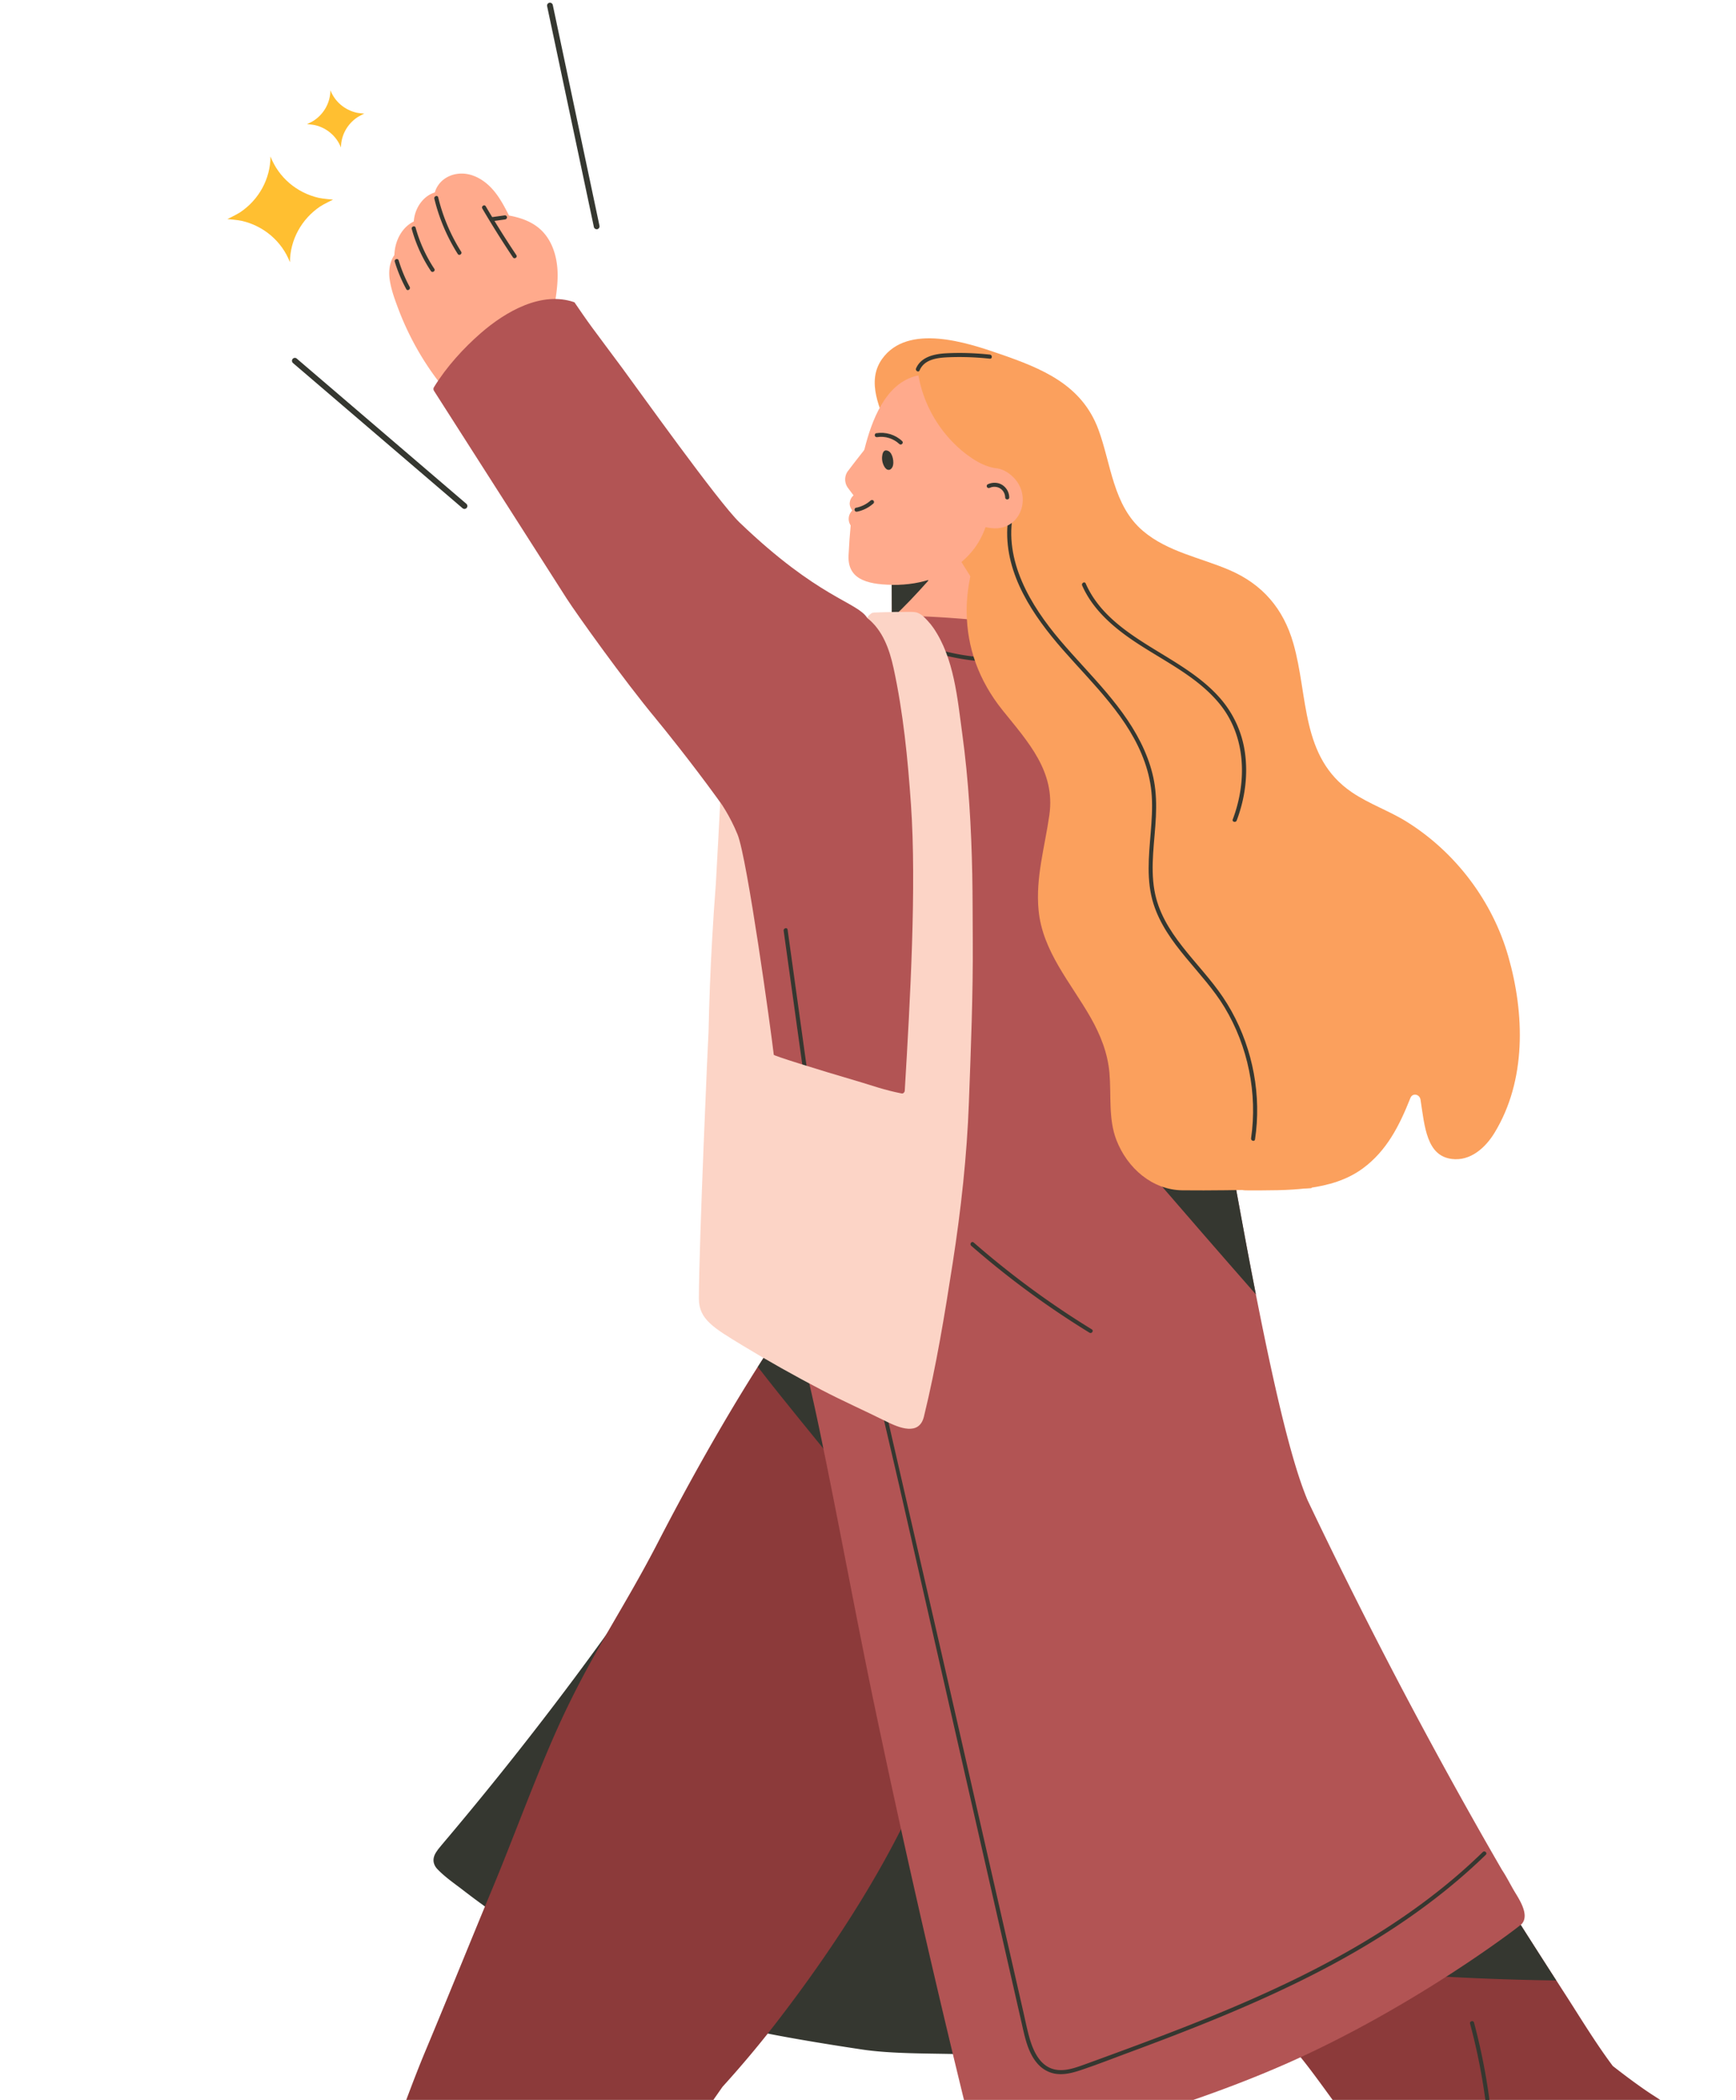 <svg width="459" height="555" viewBox="0 0 459 555" fill="none" xmlns="http://www.w3.org/2000/svg"><g clip-path="url(#clip0_1626_2639)"><path d="M103.06 74.06c.4 2.58 1.32 5.09 2.24 7.53a74.55 74.55 0 003.01 6.92 74.75 74.75 0 008.13 12.93c.13.17.31.22.48.22.13.11.3.17.49.12 2.23-.53 4.21-1.73 6.05-3.05 3.75-2.7 7.41-5.54 11.1-8.32l11.07-8.31c.29.18.74.11.81-.32.52-3.07 1.03-6.16 1-9.28-.04-4.44-1.37-9.18-4.87-12.15-2.28-1.92-5.09-2.85-7.99-3.39-1.56-3.07-3.22-6.21-5.91-8.45-2.13-1.78-4.85-2.94-7.67-2.57-2.69.35-5.03 1.99-5.94 4.61-.04.11-.07.21-.1.32-2.81.85-4.82 3.55-5.39 6.44-.08.41-.14.82-.17 1.23-2.8 1.38-4.49 4.28-4.98 7.33-.08.52-.13 1.03-.15 1.55-1.32 1.93-1.57 4.36-1.21 6.65v-.01z" fill="#FFAA8C"/><path d="M130.15 57.38c1.11-.15 2.22-.31 3.33-.46.28-.04.57.23.57.51 0 .31-.21.53-.51.57-1.11.15-2.22.31-3.33.46-.28.04-.57-.23-.57-.51 0-.31.21-.53.51-.57z" fill="#353730"/><path d="M128.43 54.52c2.57 4.38 5.26 8.68 8.09 12.9.39.58-.51 1.17-.9.6a260.45 260.45 0 01-8.09-12.9c-.35-.6.55-1.2.9-.6zm-12.57-2.36a47.89 47.89 0 006.07 14.36c.37.59-.53 1.18-.9.6-2.84-4.5-4.94-9.44-6.19-14.61-.16-.67.86-1.02 1.02-.35zm-5.97 8.02c1.07 3.86 2.73 7.52 4.94 10.86.38.58-.51 1.17-.9.6a38.526 38.526 0 01-5.06-11.11c-.18-.67.84-1.02 1.02-.35zm-4.48 8.64c.73 2.43 1.7 4.78 2.91 7 .33.61-.57 1.21-.9.6a38.362 38.362 0 01-3.04-7.25c-.2-.66.82-1.01 1.02-.35h.01z" fill="#353730"/><path d="M173.41 189.95c-8.5-10.2-21.2-28.03-23.61-31.8-5.72-8.94-11.43-17.89-17.14-26.83-5.98-9.36-11.96-18.72-17.94-28.07-.15-.24-.16-.63-.01-.87 3.35-5.46 7.85-10.36 12.4-14.33 6.61-5.75 16.11-11.19 24.77-8.16 1.08 1.59 3.22 4.7 4.51 6.45 2.67 3.63 5.38 7.22 8.06 10.84 4.24 5.73 25.51 35.55 31.07 40.89 20.98 20.13 31.04 20.96 33.77 25.24 4.65 7.26-2.49 27.76-15.35 38.83-8.56 7.37-10.66 39.79-11.06 31.65-.38-7.75-25.52-39.09-29.48-43.84h.01z" fill="#B25454"/><path d="M115.66 489c1.02-1.29 2.1-2.54 3.16-3.8a916.155 916.155 0 0032.96-41.56 948.77 948.77 0 0013.32-18.31l.15-.36c.11.17.22.34.32.52.03.05.06.1.1.16a.4.4 0 01.18-.07s3.06.32 7.74 1.25c23.56 16.8 46.41 34.59 69.38 52.19 3.41 7.07 8.05 36 11.42 41.05 2.17 3.25-2.28 19.62 0 22.86-8.05-.25-18.41-.05-26.37-1.24-8.94-1.34-27.08-4.19-35.77-6.69-25.21-7.25-48.8-19.24-69.57-35.25-2.36-1.83-4.86-3.51-6.95-5.66-.44-.45-.74-.91-.91-1.38-.46-1.21-.1-2.47.87-3.7l-.03-.01z" fill="#353730"/><path d="M328.97 512.43s.05.09.07.13c0 .2.09.34.23.41 3.68 6.73 2.74 14.23 6.42 20.97 3.27 5.99.24 1.42 5.07 6.24 5.75 5.74 15.78 21.61 20.34 25.89 4.68 4.39 10.18 7.89 15.57 11.34 5.45 3.48 18.07 10.92 18.07 10.92s-.03 7.36.02 9.87c.22 11.33-.7 18.38 2.86 23.17 3.28 4.42 5.96 7.34 5.96 7.34.36.25.73.55 1.17.56 1.97.03 4.95-1.86 6.83-3.16 12.64-8.72 24.96-20.22 32.93-33.56 5.74-9.6 10.42-21.8 8.45-27.72a.47.47 0 00-.19-.25c-1.23-.89-10.68-7.61-15.48-10.67-4.74-3.02-10.87-7.88-10.87-7.88-4.4-5.87-8.6-12.77-11.93-17.95-1-1.55-2-3.1-2.99-4.65-3.17-4.92-6.33-9.85-9.47-14.79-3.1-4.88-6.2-9.76-9.28-14.65-.16-.25-.41-.3-.62-.22a.528.528 0 00-.26-.07c-5.64-.12-9.52-2.63-15.16-2.52-9.9.19-19.89 1.06-29.45 3.79-4.19 1.19-8.65 2.61-11.87 5.69-.89.85-1.67 1.86-2.26 2.97-2.2 2.16-3.62 5.05-3.99 8.12-.19.15-.29.41-.15.68h-.02z" fill="#8C3A3A"/><path d="M389.73 534.56c3.47 12.97 5.33 26.37 5.51 39.8.05 3.8-.03 7.6-.24 11.39-.04.69-1.12.69-1.08 0 .75-13.31-.14-26.71-2.67-39.8-.72-3.73-1.58-7.43-2.56-11.1-.18-.67.86-.96 1.04-.29zm-31.36-13.85c1.66.15 3.34.3 5 .43-.14.05-.29.11-.43.16-.64.25-.36 1.29.29 1.04l2.62-1c2.13.17 4.26.33 6.38.47 13.07.91 26.15 1.45 39.24 1.62-3.17-4.92-6.33-9.85-9.47-14.79a11.65 11.65 0 00-3.49-.21c-2.39.22-4.65 1.03-6.87 1.88-8.66 3.3-17.31 6.62-25.96 9.94-2.44-.19-4.88-.4-7.32-.61-.69-.06-.68 1.02 0 1.08l.01-.01z" fill="#353730"/><path d="M235.74 150.89c0 1.23.01 2.46.02 3.69l.03 9.44c0 1.23.01 2.45.02 3.68 0 .12.03.22.09.29-.06.2 0 .43.25.55 3.6 1.7 7.35 3.41 11.41 3.51 3.51.09 6.91-1.13 9.21-3.84 2-2.35 3.11-5.32 3.97-8.27 1.03-3.57 1.66-7.27 1.88-10.98.36-5.89-.3-12.96-5.88-16.32-5.16-3.11-11.66-1.77-15.86 2.29-4.3 4.16-5.71 10.18-5.13 15.96h-.01z" fill="#FFAA8C"/><path d="M235.79 163.45l-.03-8.87c3.78-.14 6.43-.82 9.16-1.51.32-.08.64.2.44.49-3.1 3.48-6.13 6.73-9.57 9.89z" fill="#353730"/><path d="M52.96 611.06c.08.34.22.68.4 1.01 2 3.45 4.08 6.85 6.38 10.11.06.09.12.18.19.27.18.26.37.52.55.77 1.87 2.61 3.85 5.14 5.91 7.61 5.27 6.34 11.06 12.24 17.04 17.92 3.91 3.7 7.81 7.5 11.98 10.91 1.16.96 6 4.79 9.55 7.27.34.24.67.46.98.67.38.25.72.45 1.02.59 1.54.73 2.17.09 3.1-1.21.41-.57 21.09-29.51 21.09-29.51 6.75-9.69 13.5-19.39 20.25-29.08 6.75-9.69 13.5-19.39 20.25-29.08 6.36-9.13 19.38-27.77 19.38-27.77 4.9-5.4 9.61-10.99 14.07-16.76 12.83-16.57 27.16-37.75 36.74-58.83 4.91-10.81 3.17-18.44 3.4-30.32.23-12.28-1.65-24.62-5.53-36.28-1.94-5.84-4.38-11.5-7.28-16.92-.46-.86-.94-1.72-1.44-2.56-2.32-3.99-5.05-7.8-8.56-10.8-3.84-3.28-2.49-27.32-7.6-27.32-4.06 0-3.97-6.18-6.28-2.87-2.96 4.26-5.99 8.86-9.04 13.71-8.68 13.79-17.53 29.54-25.45 44.87-8.95 17.35-16.63 28.02-24.97 45.66-6.42 13.57-13 31.87-18.78 45.73-6.02 14.45-11.86 28.98-17.91 43.42-5.76 13.77-10.76 29.84-17.16 43.43-.34.72-.91 1.31-1.61 1.7-8.49 4.57-24.14 10.65-31.92 15.16-3.77 2.19-5.64 3.31-7.4 4.62a3.773 3.773 0 00-1.4 3.87l.05.01z" fill="#8C3A3A"/><path d="M200.38 361.27c2.76-4.36 5.51-8.52 8.2-12.39 1.2-1.73 1.75-.87 2.58.34 3.37 10.98 6.7 21.97 9.87 33.01.66 2.3 1.25 4.61 1.8 6.93-7.51-9.27-15.14-18.45-22.45-27.88v-.01z" fill="#353730"/><path d="M198.99 303.93c-5.28-23.69-9.19-47.61-8.73-71.86.16-8.54.49-17.09-.07-25.62-.4-6.09-.97-12.93-3.71-18.59 5.56-6.68 11.63-13.14 19.43-17.61 7.08-4.06 15.16-6.1 23.38-6.94 3.17-.32 6.36-.47 9.52-.48 1.78 0 3.56.03 5.33.09 5.15.19 10.3.62 15.43 1.06-.4-.41.11-1.2.65-.85 8.02 5.13 15.1 11.6 21.2 18.9 6.16 7.37 11.35 15.52 15.81 24.02 4.63 8.85 8.49 18.1 11.85 27.51 3.85 10.75 7.04 21.75 9.55 32.9 4.47 19.87 4.4 25.73 7.4 43.36.28 1.63.59 3.36.92 5.21 2.02 11.13 3.88 20.94 5.6 29.58 5.51 27.74 9.6 43.39 13.19 51.93 6.67 14.01 13.58 27.9 20.71 41.68 7.53 14.53 15.31 28.92 23.35 43.17 2.41 4.28 4.85 8.55 7.32 12.81 1.23 1.84 2.21 3.87 3.35 5.77 1.25 2.08 3.95 6.12 1.91 8.5-.52.6-27.92 21.6-61.14 36.45-31.55 14.1-66.47 21.98-73.34 24.04-2.4.72-6.4.55-8.08-.81-2.12-1.72-2.43-2.94-3.03-5.37a3256.228 3256.228 0 01-14.29-60.28 3047.38 3047.38 0 01-8.88-40.33c-.68-3.19-1.36-6.38-2.03-9.58-5.17-24.57-9.78-50.12-14.98-75.02-5.09-24.36-12.11-48.87-17.63-73.64h.01z" fill="#B25454"/><path d="M208.24 245.7l4.44 31.91 1.26 9.04c.09.68-.94.97-1.04.29l-4.44-31.91-1.26-9.04c-.09-.68.94-.97 1.04-.29zm24.24 119.57c4.71 20.65 14.05 61.05 18.76 81.71l14.13 61.96 3.57 15.65c.58 2.56 1.17 5.11 1.75 7.67.49 2.17.93 4.36 1.55 6.5 1.05 3.59 2.92 7.62 7.04 8.27 2.37.37 4.79-.43 6.99-1.22 2.09-.75 4.18-1.52 6.26-2.28 16.88-6.18 33.72-12.57 49.88-20.45 16.03-7.82 31.45-17.19 44.8-29.08 1.65-1.47 3.26-2.97 4.84-4.51.5-.48 1.3.23.8.72-13 12.64-28.23 22.68-44.3 30.97-16.18 8.36-33.16 15.03-50.22 21.35-4.26 1.58-8.51 3.25-12.83 4.68-2.15.71-4.48 1.27-6.74.82-1.75-.35-3.29-1.3-4.46-2.64-2.53-2.9-3.31-6.91-4.14-10.55l-3.64-15.97-14.34-62.92-14.34-62.92c-.58-2.56-5.8-24.85-6.38-27.41-.15-.67.87-1.02 1.02-.35zm.29-200.65c7.09 4.64 15.22 7.67 23.62 8.77 2.39.31 4.79.47 7.2.47.69 0 .66 1.08-.03 1.08a57.976 57.976 0 01-24.98-5.79c-2.2-1.07-4.33-2.28-6.38-3.62-.58-.38-.01-1.3.57-.91zm24.67 163.77c7.6 6.62 15.62 12.76 24.01 18.34 2.38 1.59 4.8 3.13 7.23 4.62.59.36-.05 1.23-.63.87-8.59-5.27-16.84-11.1-24.68-17.44-2.22-1.8-4.41-3.64-6.57-5.52-.52-.45.11-1.33.63-.87h.01z" fill="#353730"/><path d="M184.79 343.25c0 5.46 3.92 7.71 11.42 12.28 6.84 4.16 13.87 8.09 20.96 11.8 5.63 2.94 11.47 5.52 17.13 8.34 3.44 1.71 8.73 3.89 9.99-1.27 3.3-13.5 5.48-26.93 7.62-40.67 2.18-14.01 3.75-28.24 4.27-42.38.52-14.22 1.11-28.46 1.02-42.7-.04-5.84-.02-11.67-.13-17.51-.25-12.44-.96-24.89-2.65-37.23-1.28-9.37-2.14-19.92-7.62-27.95-.48-.7-1.02-1.35-1.6-1.97-.92-.99-1.95-2.06-3.37-2.21-.72-.08-1.44-.07-2.16-.06-.93.01-1.87 0-2.8.01-1.13.02-2.26.04-3.39.08l-1.71.06c-.5.02-.99-.03-1.41.26-.33.23-.65.51-.88.85-.05.06-.19.33-.2.34 4.11 3.2 5.91 8.33 6.98 13.25 2.56 11.78 3.77 24.05 4.6 36.06 1.5 21.6-.2 51.48-1.64 75.63-.03.42-.4.82-.81.74-4.64-.91-7.93-2.13-10.68-2.94-12.88-3.78-23.11-7.03-23.14-7.28-.76-6.61-7.02-51.91-9.57-58.21-1.98-4.9-4.58-8.56-4.61-8.57.09-.73-1.09 20.9-1.14 21.6-.38 4.89-.71 9.78-.98 14.68-.46 8.13-.78 16.27-.95 24.41-.06-.02-2.55 56.39-2.55 70.58v-.02z" fill="#FCD4C6"/><path d="M303.89 309.71c7.37.44 15.03-2.33 22.15.1.28 1.63.59 3.36.92 5.21 1.83 10.08 3.52 19.07 5.1 27.09-9.45-10.75-18.82-21.56-28.17-32.39v-.01z" fill="#353730"/><path d="M235.18 114.25c2.2 5.3 3.49 6.53 5.36 10.22 8.25 16.33 18.3 31.57 28.35 46.82 12.01 18.22 22.21 37.43 31.64 57.09 7.09 14.78 13.83 29.73 20.89 44.52.15.31.18.67.07 1-.3.97-.6 1.94-.88 2.91-2.11 7.21-3.68 15.02-1.76 22.45 1.49 5.77 4.52 15.35 10.64 15.35 11.1 0 22.54.31 30.86-5.82 6.32-4.66 9.64-11.27 12.52-18.5.01-.03.03-.06.04-.1.56-1.42 2.45-1.03 2.68.47 1.1 7.23 1.63 14.82 8.28 15.65 4.91.61 8.85-2.95 11.25-6.86 8.5-13.89 8.01-31.53 3.67-46.69-4.17-14.57-13.91-27.47-26.75-35.51-4.7-2.95-10.03-4.74-14.63-7.87-13.6-9.25-11.43-25.39-15.46-39.37-2.63-9.15-8.14-15.58-16.87-19.34-7.67-3.3-16.33-4.8-22.86-10.33-7.94-6.72-8.42-17.69-11.8-26.82-4.42-11.91-14.92-16.12-26.2-20.02-8.45-2.92-24.23-8.17-31.02 1.4-4.23 5.98-.53 13.29 1.98 19.34v.01z" fill="#FBA05D"/><path d="M235.98 154.58c7.99.09 14.75-2.46 19.6-7.3 4.21-4.2 5.3-8.36 6.73-13.94 1.32-5.17 1.75-10.58.73-15.84-.95-4.9-3.2-9.59-6.84-13.06-3.48-3.31-8.8-6.25-13.75-5.13-8.42 1.91-12.03 12.08-13.87 19.36-2.41 9.52-3.63 16.29-4.22 28.08-.3 6.02 4.31 7.74 11.63 7.82l-.01.01z" fill="#FFAA8C"/><path d="M255.6 162.06c.11 8.96 3.12 17.75 9.5 25.68 6.71 8.34 13.98 16.13 12.36 27.6-1.19 8.45-3.68 16.61-2.86 25.22 1.04 10.9 8.54 19.19 13.76 28.37 2.61 4.59 4.52 9.38 4.98 14.65.51 5.84-.33 12.13 1.84 17.73 2.91 7.5 9.54 13.19 17.43 13.28 14.63.16 34.08-.55 34.08-.55 7.31-7.79 5.3-24.09 4.48-34.43-.59-7.42-2.67-14.65-5.24-21.62-2.53-6.85-5.46-13.57-8.63-20.15-6.31-13.11-13.7-25.69-21.62-37.92-7.96-12.28-16.46-24.2-25.05-36.05-3.94-5.43-7.76-11.01-12.1-16.15-4.09-4.86-8.88-9.28-14.81-11.86-.5-.21-.94.3-.8.67-.11.03-.21.11-.29.24-4.67 8.2-7.16 16.83-7.05 25.3l.02-.01z" fill="#FBA05D"/><path d="M266.34 139.54c.07-1.45.26-2.88.55-4.3.14-.68 1.18-.38 1.04.29-2.63 12.61 4.56 24.51 12.39 33.73 7.88 9.28 17.26 17.68 22.25 29.03 1.16 2.64 2.06 5.39 2.57 8.22.56 3.08.62 6.21.48 9.32-.3 6.45-1.51 13-.4 19.43 1.99 11.53 11.88 19.02 18.1 28.25 6.55 9.72 9.74 21.68 8.97 33.36-.09 1.43-.25 2.85-.46 4.27-.1.68-1.14.39-1.04-.29 1.73-11.88-.81-24.3-7-34.59-5.7-9.47-15.4-16.59-18.81-27.39-1.93-6.1-1.24-12.55-.73-18.8.26-3.22.49-6.46.28-9.69-.19-3.03-.83-6.01-1.84-8.88-4.16-11.84-13.63-20.59-21.69-29.8-7.8-8.91-15.25-19.77-14.67-32.17l.01.01z" fill="#353730"/><path d="M224.23 124.46c2.02-2.7 4.14-5.33 6.21-7.99.7 1.61 1.05 3.35 1.21 5.13a33.461 33.461 0 01-5.04 9.88c0 .15-.08.3-.2.4-.75-.98-1.5-1.96-2.23-2.96-.97-1.34-.95-3.15.04-4.47l.01.01z" fill="#FFAA8C"/><path d="M233.29 120.22c.18-.84.58-1.51 1.59-1.02 1.22.6 1.57 3.12 1.14 4.1-.18.4-.48.83-.96.88-.53.06-.96-.38-1.21-.8-.55-.93-.76-2.01-.57-3.04 0-.04.02-.08.02-.12h-.01zm-1.62-5.72c2.48-.4 5.03.35 6.86 2.08.5.48-.26 1.24-.76.76-1.53-1.44-3.73-2.14-5.81-1.81-.29.05-.58-.07-.66-.38-.07-.26.09-.62.38-.66l-.01.01z" fill="#353730"/><path d="M224.67 132.87c.1-1.17.93-2.19 2.06-2.52.67-.2.95.84.29 1.04-.67.2-1.23.87-1.27 1.54-.02.39.06.71.26 1.04.2.34.49.58.87.74.27.12.33.51.19.74-.16.28-.47.31-.74.19-1.04-.45-1.77-1.64-1.67-2.78l.01.01z" fill="#FFAA8C"/><path d="M225.85 134.49c.24-.16.6-.05.74.19.15.26.05.58-.19.74-1.23.82-1.21 2.67.02 3.47.24.16.35.48.19.74-.14.24-.49.35-.74.19-.89-.58-1.47-1.58-1.48-2.66 0-1.08.57-2.08 1.46-2.67z" fill="#FFAA8C"/><path d="M226.34 134.2c1.42-.29 2.75-.93 3.83-1.9.22-.19.55-.21.76 0 .2.2.22.57 0 .76a9.2 9.2 0 01-4.31 2.17c-.28.06-.58-.08-.66-.38-.07-.27.09-.61.38-.66v.01z" fill="#353730"/><path d="M260.21 123.34c.33-.83 4.79.77 5.31 1.04 1.73.89 3.15 2.28 4 3.92 1.69 3.25 1.03 7.73-2.17 10.04-3.58 2.58-8.42.85-12.01-1.18 1.56-4.96 2.95-8.96 4.87-13.82z" fill="#FFAA8C"/><path d="M261.16 128c1.23-.59 2.76-.56 3.91.21 1.09.73 1.76 1.96 1.78 3.27 0 .69-1.07.69-1.08 0-.01-.91-.48-1.83-1.24-2.34-.82-.55-1.93-.64-2.83-.21-.26.13-.58.07-.74-.19-.14-.24-.07-.61.19-.74h.01z" fill="#353730"/><path d="M242.43 95.99c.19 2.59.69 5.15 1.49 7.62 1.51 4.67 4.04 9 7.37 12.6a31.77 31.77 0 005.63 4.85c2.22 1.5 4.7 2.66 7.41 2.79.05 0 .09 0 .13-.01.28.16.68.1.79-.3.85-3.04 1.03-6.23.58-9.35-.8-5.49-3.62-10.61-7.95-14.09-4.12-3.31-9.34-5.16-14.64-5.08-.25-.17-.62-.13-.77.11-.27.2-.28.66-.03.86h-.01z" fill="#FBA05D"/><path d="M242.21 97.36c1.32-3.07 4.86-3.81 7.85-3.98 3.89-.21 7.8-.07 11.66.34.68.07.69 1.15 0 1.08-3.53-.38-7.09-.52-10.64-.39-2.92.11-6.62.4-7.94 3.49-.27.64-1.2.09-.93-.54zm44.85 56.86c4.35 9.9 14.51 15.05 23.21 20.5 4.46 2.79 8.87 5.85 12.35 9.84 3.52 4.05 5.77 8.95 6.53 14.26.87 6.07 0 12.32-2.17 18.04-.24.64-1.29.36-1.04-.29 3.82-10.11 3.52-22.09-3.6-30.69-6.76-8.16-16.98-12.16-25.29-18.4-4.52-3.39-8.62-7.49-10.92-12.73-.28-.63.65-1.18.93-.54v.01zm-163.77-21.08L78.46 94.77a.76.76 0 00-1.08.09.76.76 0 00-.18.56c.02.21.11.39.27.53l44.83 38.37c.2.17.46.22.7.16.06-.02.13-.04.19-.08.08-.04.14-.1.2-.16.13-.16.2-.35.18-.56a.783.783 0 00-.27-.53l-.01-.01zm33.72-73.17c.08.36.4.61.75.61h.15c.42-.1.68-.51.59-.92L146.16 1.32a.774.774 0 00-.91-.59c-.42.09-.68.5-.59.91l12.36 58.34-.01-.01z" fill="#353730"/><path d="M84.22 52.28c-5.77-1.34-10.55-5.38-12.7-10.92-.04 5.94-3.07 11.41-7.98 14.72-.96.64-3.42 1.82-3.42 1.82s2.72.22 3.84.48c5.77 1.34 10.55 5.38 12.7 10.92.04-5.94 3.07-11.41 7.98-14.72.96-.64 3.42-1.82 3.42-1.82s-2.72-.22-3.84-.48zm10.02-22.51c-3.13-.73-5.71-2.92-6.88-5.92-.02 3.22-1.66 6.19-4.32 7.98-.52.35-1.85.98-1.85.98s1.47.12 2.08.26c3.13.73 5.71 2.92 6.88 5.92.02-3.22 1.66-6.19 4.32-7.98.52-.35 1.85-.98 1.85-.98s-1.47-.12-2.08-.26z" fill="#FFBF31"/></g><defs><clipPath id="clip0_1626_2639"><path fill="#fff" transform="translate(0 .71)" d="M0 0h463.13v680.31H0z"/></clipPath></defs></svg>